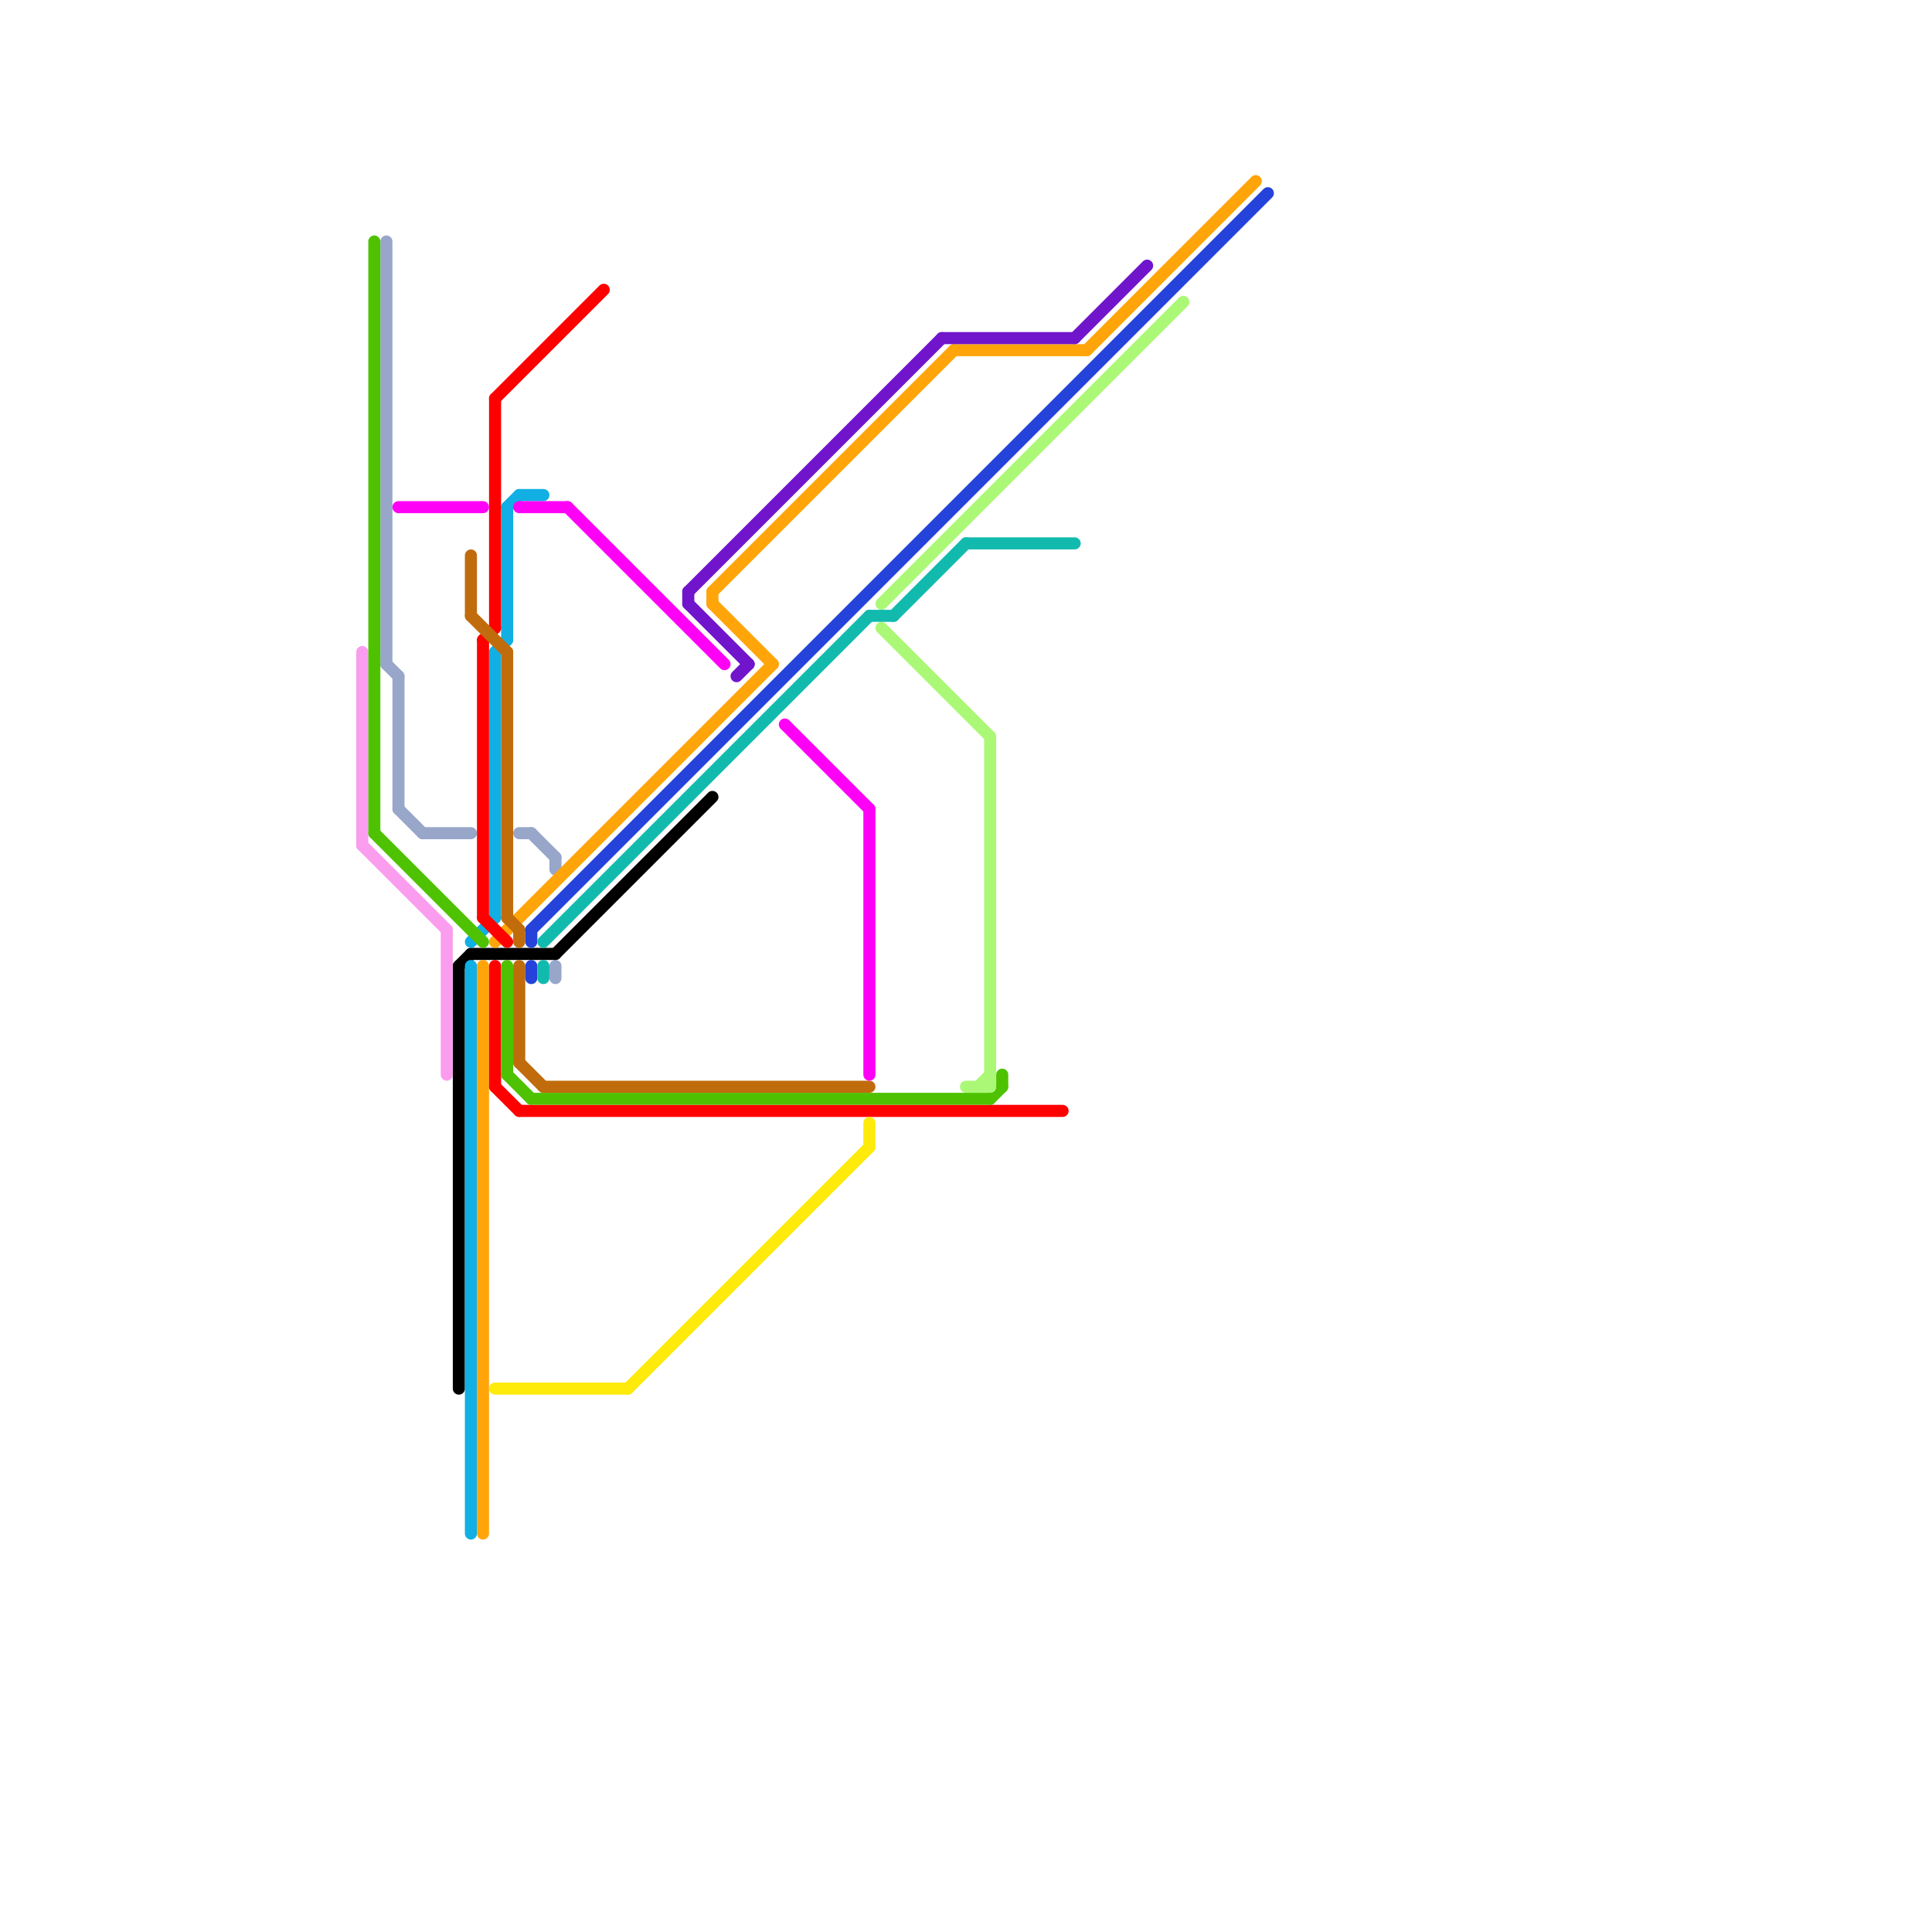 
<svg version="1.1" xmlns="http://www.w3.org/2000/svg" viewBox="0 0 160 160">
<style>text { font: 1px Helvetica; font-weight: 600; white-space: pre; dominant-baseline: central; } line { stroke-width: 1; fill: none; stroke-linecap: round; stroke-linejoin: round; } .c0 { stroke: #97a6c9 } .c1 { stroke: #000000 } .c2 { stroke: #11afe4 } .c3 { stroke: #ffa50a } .c4 { stroke: #fb9dee } .c5 { stroke: #ff0000 } .c6 { stroke: #4ec200 } .c7 { stroke: #c06c0c } .c8 { stroke: #abf877 } .c9 { stroke: #2543da } .c10 { stroke: #12baae } .c11 { stroke: #ff00f7 } .c12 { stroke: #7015cb } .c13 { stroke: #feea0b }</style><defs><g id="wm-xf"><circle r="1.2" fill="#000"/><circle r="0.9" fill="#fff"/><circle r="0.6" fill="#000"/><circle r="0.3" fill="#fff"/></g><g id="wm"><circle r="0.6" fill="#000"/><circle r="0.3" fill="#fff"/></g><g id="clg-000000"><circle r="0.6" fill="#000000"/><circle r="0.3" fill="#fff"/></g></defs><line class="c0" x1="32" y1="20" x2="32" y2="55"/><line class="c0" x1="44" y1="69" x2="46" y2="71"/><line class="c0" x1="33" y1="67" x2="35" y2="69"/><line class="c0" x1="43" y1="69" x2="44" y2="69"/><line class="c0" x1="35" y1="69" x2="39" y2="69"/><line class="c0" x1="32" y1="55" x2="33" y2="56"/><line class="c0" x1="46" y1="71" x2="46" y2="72"/><line class="c0" x1="33" y1="56" x2="33" y2="67"/><line class="c0" x1="46" y1="80" x2="46" y2="81"/><line class="c1" x1="46" y1="79" x2="59" y2="66"/><line class="c1" x1="39" y1="79" x2="46" y2="79"/><line class="c1" x1="38" y1="80" x2="38" y2="115"/><line class="c1" x1="38" y1="80" x2="39" y2="79"/><line class="c2" x1="42" y1="42" x2="43" y2="41"/><line class="c2" x1="39" y1="80" x2="39" y2="127"/><line class="c2" x1="39" y1="78" x2="41" y2="76"/><line class="c2" x1="41" y1="54" x2="42" y2="53"/><line class="c2" x1="41" y1="54" x2="41" y2="76"/><line class="c2" x1="42" y1="42" x2="42" y2="53"/><line class="c2" x1="43" y1="41" x2="45" y2="41"/><line class="c3" x1="90" y1="29" x2="104" y2="15"/><line class="c3" x1="41" y1="78" x2="64" y2="55"/><line class="c3" x1="59" y1="49" x2="79" y2="29"/><line class="c3" x1="59" y1="50" x2="64" y2="55"/><line class="c3" x1="40" y1="80" x2="40" y2="127"/><line class="c3" x1="59" y1="49" x2="59" y2="50"/><line class="c3" x1="79" y1="29" x2="90" y2="29"/><line class="c4" x1="37" y1="77" x2="37" y2="89"/><line class="c4" x1="30" y1="70" x2="37" y2="77"/><line class="c4" x1="30" y1="54" x2="30" y2="70"/><line class="c5" x1="41" y1="33" x2="41" y2="52"/><line class="c5" x1="41" y1="33" x2="50" y2="24"/><line class="c5" x1="41" y1="80" x2="41" y2="90"/><line class="c5" x1="43" y1="92" x2="88" y2="92"/><line class="c5" x1="40" y1="53" x2="41" y2="52"/><line class="c5" x1="40" y1="53" x2="40" y2="76"/><line class="c5" x1="41" y1="90" x2="43" y2="92"/><line class="c5" x1="40" y1="76" x2="42" y2="78"/><line class="c6" x1="31" y1="20" x2="31" y2="69"/><line class="c6" x1="42" y1="80" x2="42" y2="89"/><line class="c6" x1="82" y1="91" x2="83" y2="90"/><line class="c6" x1="83" y1="89" x2="83" y2="90"/><line class="c6" x1="44" y1="91" x2="82" y2="91"/><line class="c6" x1="31" y1="69" x2="40" y2="78"/><line class="c6" x1="42" y1="89" x2="44" y2="91"/><line class="c7" x1="43" y1="80" x2="43" y2="88"/><line class="c7" x1="45" y1="90" x2="72" y2="90"/><line class="c7" x1="39" y1="51" x2="42" y2="54"/><line class="c7" x1="42" y1="76" x2="43" y2="77"/><line class="c7" x1="43" y1="77" x2="43" y2="78"/><line class="c7" x1="43" y1="88" x2="45" y2="90"/><line class="c7" x1="39" y1="46" x2="39" y2="51"/><line class="c7" x1="42" y1="54" x2="42" y2="76"/><line class="c8" x1="81" y1="90" x2="82" y2="89"/><line class="c8" x1="73" y1="50" x2="98" y2="25"/><line class="c8" x1="80" y1="90" x2="82" y2="90"/><line class="c8" x1="82" y1="61" x2="82" y2="90"/><line class="c8" x1="73" y1="52" x2="82" y2="61"/><line class="c9" x1="44" y1="77" x2="105" y2="16"/><line class="c9" x1="44" y1="80" x2="44" y2="81"/><line class="c9" x1="44" y1="77" x2="44" y2="78"/><line class="c10" x1="80" y1="45" x2="89" y2="45"/><line class="c10" x1="74" y1="51" x2="80" y2="45"/><line class="c10" x1="45" y1="78" x2="72" y2="51"/><line class="c10" x1="45" y1="80" x2="45" y2="81"/><line class="c10" x1="72" y1="51" x2="74" y2="51"/><line class="c11" x1="72" y1="67" x2="72" y2="89"/><line class="c11" x1="33" y1="42" x2="40" y2="42"/><line class="c11" x1="65" y1="60" x2="72" y2="67"/><line class="c11" x1="43" y1="42" x2="47" y2="42"/><line class="c11" x1="47" y1="42" x2="60" y2="55"/><line class="c12" x1="78" y1="28" x2="89" y2="28"/><line class="c12" x1="57" y1="49" x2="78" y2="28"/><line class="c12" x1="57" y1="50" x2="62" y2="55"/><line class="c12" x1="89" y1="28" x2="95" y2="22"/><line class="c12" x1="57" y1="49" x2="57" y2="50"/><line class="c12" x1="61" y1="56" x2="62" y2="55"/><line class="c13" x1="52" y1="115" x2="72" y2="95"/><line class="c13" x1="41" y1="115" x2="52" y2="115"/><line class="c13" x1="72" y1="93" x2="72" y2="95"/>
</svg>
